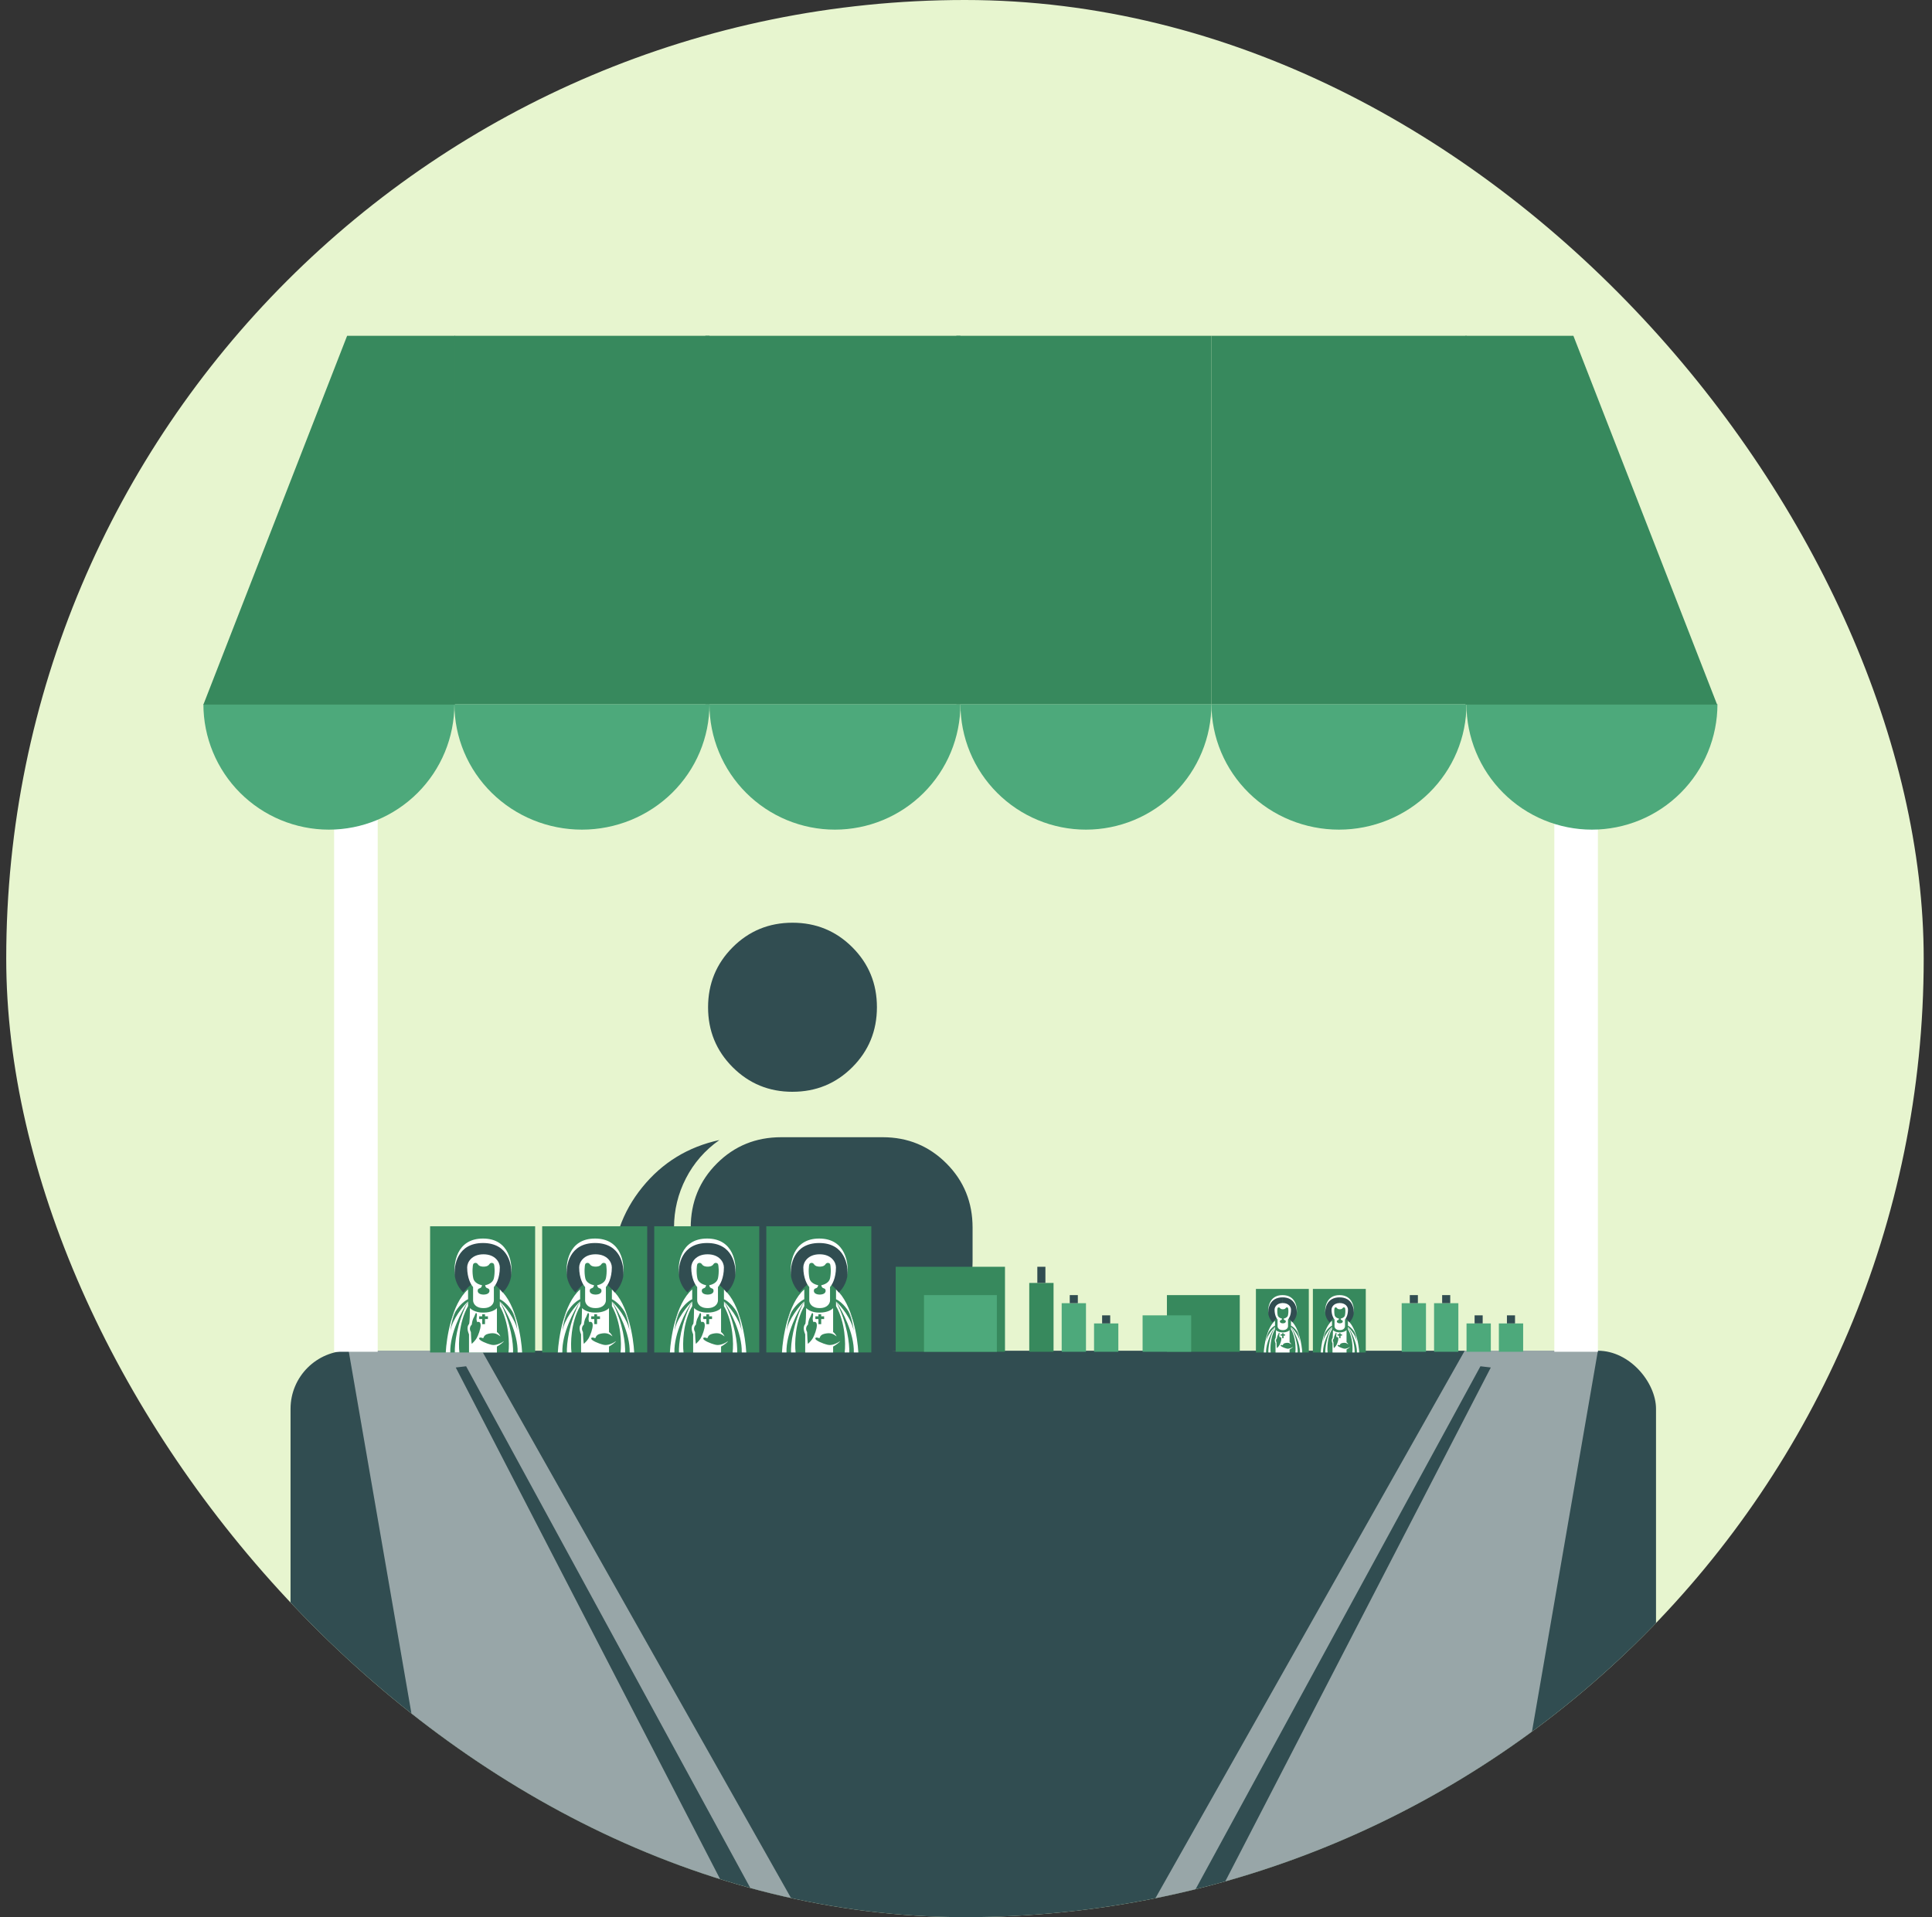 <svg width="133" height="132" viewBox="0 0 133 132" fill="none" xmlns="http://www.w3.org/2000/svg">
<rect x="0" y="0" width="133" height="132" fill="#333333" stroke="none"/>
<g clip-path="url(#clip0_1_2154)">
<rect x="0.429" width="132" height="132" rx="66" fill="#E7F5CF"/>
<rect x="20.001" y="93" width="94" height="52" rx="4" fill="#314D51"/>
<g style="mix-blend-mode:soft-light" opacity="0.5">
<path d="M24.001 93L33.52 148H51.109L54.783 139.466L31.374 94.154L32.088 94.07L55.335 136.754L57.001 135.191L33.17 93H24.001Z" fill="white"/>
</g>
<g style="mix-blend-mode:soft-light" opacity="0.5">
<path d="M110.001 93L100.482 148H82.893L79.219 139.466L102.628 94.154L101.914 94.07L78.667 136.754L77.001 135.191L100.832 93H110.001Z" fill="white"/>
</g>
<path d="M43.678 93.072C43.272 93.072 42.915 92.91 42.61 92.588C42.303 92.266 42.149 91.905 42.149 91.506V87.625C42.149 85.407 42.837 83.448 44.213 81.748C45.591 80.048 47.361 78.963 49.523 78.494C48.532 79.192 47.764 80.072 47.219 81.132C46.674 82.192 46.401 83.322 46.4 84.522V91.499C46.4 91.769 46.443 92.038 46.53 92.307C46.617 92.577 46.741 92.831 46.9 93.07L43.678 93.072ZM49.096 93.072C48.679 93.072 48.317 92.916 48.01 92.606C47.703 92.295 47.55 91.928 47.55 91.506V84.523C47.55 82.778 48.151 81.305 49.354 80.104C50.558 78.901 52.032 78.3 53.775 78.3H60.766C62.49 78.3 63.953 78.901 65.153 80.104C66.354 81.306 66.954 82.78 66.953 84.525V86.847C66.953 88.593 66.353 90.066 65.153 91.269C63.954 92.471 62.482 93.072 60.738 93.072H49.096ZM54.556 75.172C52.937 75.172 51.564 74.607 50.435 73.477C49.307 72.347 48.743 70.972 48.744 69.351C48.745 67.73 49.309 66.354 50.435 65.224C51.564 64.095 52.937 63.531 54.556 63.531C56.175 63.531 57.549 64.095 58.677 65.224C59.806 66.353 60.369 67.728 60.368 69.351C60.367 70.973 59.803 72.349 58.677 73.477C57.549 74.606 56.175 75.171 54.556 75.171" fill="#314D51"/>
<rect x="29.609" y="84.433" width="7.23" height="8.687" fill="#37895D"/>
<path d="M32.222 89.454V88.779C31.652 89.272 31.274 90.136 31.036 91C31.125 90.725 31.24 90.49 31.363 90.291C31.669 89.801 32.033 89.537 32.222 89.454Z" fill="white"/>
<path d="M31.626 93.116C31.556 92.524 31.576 91.057 32.222 89.929V89.606C31.437 91.096 31.288 92.566 31.311 93.116H31.626Z" fill="white"/>
<path d="M31.036 91C30.814 91.805 30.712 92.61 30.687 93.116H30.997C30.968 91.796 31.78 90.267 32.222 89.606C31.904 89.89 31.123 90.838 31.007 91.644C31.018 91.421 31.105 90.84 31.363 90.291C31.24 90.49 31.125 90.725 31.036 91Z" fill="white"/>
<path d="M34.408 89.454V88.779C34.979 89.272 35.356 90.136 35.595 91C35.505 90.725 35.391 90.49 35.267 90.291C34.961 89.801 34.598 89.537 34.408 89.454Z" fill="white"/>
<path d="M35.005 93.116C35.075 92.524 35.054 91.057 34.408 89.929V89.606C35.194 91.096 35.343 92.566 35.319 93.116H35.005Z" fill="white"/>
<path d="M35.595 91C35.817 91.805 35.918 92.61 35.944 93.116H35.634C35.663 91.796 34.851 90.267 34.408 89.606C34.727 89.89 35.508 90.838 35.624 91.644C35.612 91.421 35.525 90.84 35.267 90.291C35.391 90.49 35.505 90.725 35.595 91Z" fill="white"/>
<path fill-rule="evenodd" clip-rule="evenodd" d="M32.353 90.065C32.35 90.414 32.332 91.124 32.287 91.169C32.231 91.225 32.093 91.429 32.287 91.874V93.12H34.208V92.714C34.337 92.642 34.614 92.464 34.696 92.335C34.539 92.452 34.148 92.666 33.839 92.592C33.454 92.5 33.002 92.292 32.986 92.174C32.969 92.055 33.137 92.088 33.233 92.131C33.328 92.174 33.233 91.92 33.622 91.831C34.011 91.742 34.202 91.821 34.449 92.016C34.423 91.954 34.34 91.807 34.208 91.712V90.065C34.125 90.168 33.824 90.374 33.289 90.374C33.091 90.385 32.627 90.339 32.353 90.065ZM32.597 90.75C32.62 90.726 32.701 90.527 32.739 90.43C32.824 90.361 32.86 90.477 32.814 90.688C32.777 90.856 32.83 90.991 32.86 91.037C32.907 90.991 33.088 90.981 33.088 91.244C33.088 91.508 32.923 91.94 32.814 92.131C32.727 92.284 32.554 92.46 32.478 92.53C32.447 92.448 32.423 91.951 32.416 91.712C32.27 91.47 32.397 91.269 32.478 91.198C32.485 91.04 32.567 90.78 32.597 90.75ZM33.197 90.631V90.49H33.388V90.631H33.589V90.819H33.388V91.169H33.197V90.819H32.986V90.631H33.197Z" fill="white"/>
<path d="M33.25 85.553C32.116 85.411 31.286 86.446 31.286 87.548C31.286 88.117 31.52 88.63 31.896 88.993C32.001 88.838 32.279 88.567 32.432 88.451L32.315 87.475L32.565 86.694L33.25 86.591V85.553Z" fill="#314D51"/>
<path d="M33.249 85.553C34.373 85.408 35.213 86.447 35.213 87.548C35.213 88.117 34.979 88.63 34.603 88.994C34.498 88.838 34.22 88.567 34.067 88.452L34.184 87.476L33.934 86.694L33.249 86.592V85.553Z" fill="#314D51"/>
<path fill-rule="evenodd" clip-rule="evenodd" d="M32.568 88.615V89.534C32.568 89.711 32.711 90.065 33.283 90.065C33.855 90.065 33.998 89.711 33.998 89.534V88.615C34.135 88.466 34.407 88.022 34.407 87.26C34.407 86.904 34.093 86.361 33.283 86.361C32.474 86.361 32.16 86.904 32.16 87.26C32.16 88.022 32.432 88.466 32.568 88.615ZM33.181 88.486C33.145 88.799 32.885 88.615 32.885 88.878C32.885 89.004 32.995 89.13 33.29 89.135C33.585 89.13 33.695 89.004 33.695 88.878C33.695 88.615 33.435 88.799 33.399 88.486C33.586 88.46 33.932 88.324 33.998 88.018C34.087 87.61 34.045 87.112 33.998 87.03C33.952 86.947 33.779 86.901 33.685 87.046C33.585 87.202 33.379 87.211 33.29 87.211C33.201 87.211 32.995 87.202 32.895 87.046C32.801 86.901 32.628 86.947 32.581 87.03C32.535 87.112 32.492 87.61 32.581 88.018C32.648 88.324 32.995 88.46 33.181 88.486Z" fill="white"/>
<path d="M33.25 85.584C31.487 85.584 31.224 87.123 31.313 87.893C31.192 87.021 31.41 85.276 33.25 85.276C35.089 85.276 35.307 87.021 35.187 87.893C35.275 87.123 35.013 85.584 33.25 85.584Z" fill="white"/>
<rect x="37.324" y="84.432" width="7.23" height="8.687" fill="#37895D"/>
<path d="M39.937 89.455V88.78C39.366 89.273 38.989 90.137 38.751 91.001C38.84 90.726 38.954 90.49 39.078 90.292C39.384 89.802 39.748 89.538 39.937 89.455Z" fill="white"/>
<path d="M39.341 93.117C39.27 92.525 39.291 91.058 39.937 89.93V89.607C39.151 91.097 39.002 92.567 39.026 93.117H39.341Z" fill="white"/>
<path d="M38.751 91.001C38.529 91.806 38.427 92.611 38.401 93.117H38.711C38.683 91.797 39.495 90.268 39.937 89.607C39.619 89.891 38.837 90.839 38.722 91.645C38.733 91.422 38.82 90.841 39.078 90.292C38.954 90.49 38.84 90.726 38.751 91.001Z" fill="white"/>
<path d="M42.123 89.455V88.78C42.693 89.273 43.071 90.137 43.309 91.001C43.22 90.726 43.106 90.49 42.982 90.292C42.676 89.802 42.312 89.538 42.123 89.455Z" fill="white"/>
<path d="M42.719 93.117C42.79 92.525 42.769 91.058 42.123 89.93V89.607C42.908 91.097 43.058 92.567 43.034 93.117H42.719Z" fill="white"/>
<path d="M43.309 91.001C43.531 91.806 43.633 92.611 43.658 93.117H43.349C43.377 91.797 42.565 90.268 42.123 89.607C42.441 89.891 43.222 90.839 43.338 91.645C43.327 91.422 43.24 90.841 42.982 90.292C43.106 90.49 43.22 90.726 43.309 91.001Z" fill="white"/>
<path fill-rule="evenodd" clip-rule="evenodd" d="M40.068 90.064C40.064 90.413 40.046 91.123 40.002 91.168C39.946 91.224 39.807 91.428 40.002 91.873V93.119H41.923V92.714C42.051 92.641 42.329 92.464 42.411 92.335C42.254 92.451 41.862 92.665 41.554 92.592C41.168 92.499 40.717 92.292 40.7 92.173C40.684 92.055 40.852 92.088 40.947 92.13C41.043 92.173 40.947 91.919 41.336 91.83C41.725 91.742 41.916 91.82 42.163 92.015C42.138 91.954 42.055 91.807 41.923 91.712V90.064C41.839 90.167 41.539 90.374 41.003 90.374C40.806 90.385 40.342 90.338 40.068 90.064ZM40.311 90.749C40.335 90.726 40.416 90.526 40.453 90.43C40.539 90.361 40.575 90.476 40.529 90.687C40.492 90.856 40.544 90.99 40.575 91.036C40.621 90.99 40.802 90.98 40.802 91.244C40.802 91.507 40.638 91.939 40.529 92.13C40.442 92.283 40.269 92.46 40.193 92.529C40.161 92.447 40.138 91.95 40.13 91.712C39.985 91.469 40.111 91.268 40.193 91.198C40.199 91.04 40.282 90.779 40.311 90.749ZM40.911 90.631V90.489H41.102V90.631H41.303V90.819H41.102V91.168H40.911V90.819H40.7V90.631H40.911Z" fill="white"/>
<path d="M40.964 85.553C39.831 85.411 39 86.446 39 87.548C39 88.117 39.235 88.63 39.611 88.993C39.715 88.838 39.994 88.567 40.146 88.451L40.029 87.475L40.279 86.694L40.964 86.592V85.553Z" fill="#314D51"/>
<path d="M40.967 85.553C42.091 85.409 42.931 86.447 42.931 87.548C42.931 88.117 42.697 88.63 42.321 88.994C42.216 88.838 41.938 88.567 41.785 88.452L41.902 87.476L41.652 86.694L40.967 86.592V85.553Z" fill="#314D51"/>
<path fill-rule="evenodd" clip-rule="evenodd" d="M40.28 88.614V89.534C40.28 89.71 40.423 90.064 40.995 90.064C41.567 90.064 41.71 89.71 41.71 89.534V88.614C41.846 88.466 42.119 88.021 42.119 87.26C42.119 86.904 41.804 86.36 40.995 86.36C40.186 86.36 39.871 86.904 39.871 87.26C39.871 88.021 40.144 88.466 40.28 88.614ZM40.893 88.486C40.857 88.799 40.596 88.614 40.596 88.878C40.596 89.004 40.707 89.129 41.002 89.135C41.297 89.129 41.407 89.004 41.407 88.878C41.407 88.614 41.147 88.799 41.11 88.486C41.297 88.459 41.644 88.323 41.71 88.018C41.799 87.609 41.756 87.112 41.71 87.029C41.664 86.946 41.49 86.901 41.397 87.046C41.297 87.201 41.091 87.21 41.002 87.21C40.913 87.21 40.706 87.201 40.606 87.046C40.513 86.901 40.34 86.946 40.293 87.029C40.247 87.112 40.204 87.609 40.293 88.018C40.36 88.323 40.706 88.459 40.893 88.486Z" fill="white"/>
<path d="M40.964 85.584C39.201 85.584 38.939 87.123 39.028 87.892C38.907 87.02 39.125 85.276 40.964 85.276C42.804 85.276 43.022 87.02 42.901 87.892C42.99 87.123 42.727 85.584 40.964 85.584Z" fill="white"/>
<rect x="45.038" y="84.433" width="7.23" height="8.687" fill="#37895D"/>
<path d="M47.652 89.456V88.78C47.081 89.273 46.704 90.137 46.465 91.001C46.555 90.726 46.669 90.491 46.793 90.293C47.099 89.802 47.462 89.539 47.652 89.456Z" fill="white"/>
<path d="M47.055 93.117C46.985 92.525 47.006 91.059 47.652 89.93V89.608C46.866 91.097 46.717 92.568 46.741 93.117H47.055Z" fill="white"/>
<path d="M46.465 91.001C46.243 91.806 46.142 92.611 46.116 93.117H46.426C46.398 91.798 47.209 90.269 47.652 89.608C47.334 89.892 46.552 90.84 46.436 91.645C46.448 91.423 46.535 90.841 46.793 90.293C46.669 90.491 46.555 90.726 46.465 91.001Z" fill="white"/>
<path d="M49.838 89.456V88.78C50.408 89.273 50.786 90.137 51.024 91.001C50.935 90.726 50.82 90.491 50.697 90.293C50.391 89.802 50.027 89.539 49.838 89.456Z" fill="white"/>
<path d="M50.434 93.117C50.504 92.525 50.483 91.059 49.838 89.93V89.608C50.623 91.097 50.772 92.568 50.749 93.117H50.434Z" fill="white"/>
<path d="M51.024 91.001C51.246 91.806 51.348 92.611 51.373 93.117H51.063C51.092 91.798 50.28 90.269 49.838 89.608C50.156 89.892 50.937 90.84 51.053 91.645C51.042 91.423 50.955 90.841 50.697 90.293C50.82 90.491 50.935 90.726 51.024 91.001Z" fill="white"/>
<path fill-rule="evenodd" clip-rule="evenodd" d="M47.782 90.065C47.779 90.414 47.761 91.124 47.717 91.169C47.66 91.225 47.522 91.429 47.717 91.874V93.12H49.638V92.714C49.766 92.642 50.044 92.464 50.125 92.335C49.968 92.452 49.577 92.666 49.269 92.592C48.883 92.5 48.432 92.292 48.415 92.174C48.399 92.055 48.567 92.088 48.662 92.131C48.758 92.174 48.662 91.92 49.051 91.831C49.44 91.742 49.631 91.821 49.878 92.016C49.853 91.954 49.77 91.807 49.638 91.712V90.065C49.554 90.168 49.253 90.374 48.718 90.374C48.52 90.385 48.057 90.339 47.782 90.065ZM48.026 90.75C48.05 90.726 48.131 90.527 48.168 90.43C48.254 90.361 48.29 90.477 48.244 90.688C48.207 90.856 48.259 90.991 48.29 91.037C48.336 90.991 48.517 90.981 48.517 91.244C48.517 91.508 48.352 91.94 48.244 92.131C48.157 92.284 47.983 92.46 47.908 92.53C47.876 92.448 47.853 91.951 47.845 91.712C47.7 91.47 47.826 91.269 47.908 91.198C47.914 91.04 47.997 90.78 48.026 90.75ZM48.626 90.631V90.49H48.817V90.631H49.018V90.819H48.817V91.169H48.626V90.819H48.415V90.631H48.626Z" fill="white"/>
<path d="M48.679 85.553C47.545 85.411 46.715 86.446 46.715 87.548C46.715 88.117 46.949 88.63 47.325 88.993C47.43 88.838 47.709 88.567 47.861 88.451L47.744 87.475L47.994 86.694L48.679 86.591V85.553Z" fill="#314D51"/>
<path d="M48.676 85.553C49.8 85.408 50.64 86.446 50.64 87.548C50.64 88.117 50.406 88.63 50.03 88.994C49.925 88.838 49.647 88.567 49.494 88.452L49.611 87.476L49.361 86.694L48.676 86.592V85.553Z" fill="#314D51"/>
<path fill-rule="evenodd" clip-rule="evenodd" d="M47.995 88.615V89.534C47.995 89.711 48.138 90.065 48.71 90.065C49.282 90.065 49.425 89.711 49.425 89.534V88.615C49.561 88.466 49.834 88.022 49.834 87.26C49.834 86.904 49.519 86.361 48.71 86.361C47.901 86.361 47.586 86.904 47.586 87.26C47.586 88.022 47.859 88.466 47.995 88.615ZM48.608 88.486C48.572 88.799 48.311 88.615 48.311 88.878C48.311 89.004 48.422 89.13 48.717 89.135C49.011 89.13 49.122 89.004 49.122 88.878C49.122 88.615 48.861 88.799 48.825 88.486C49.012 88.46 49.358 88.324 49.425 88.018C49.514 87.61 49.471 87.112 49.425 87.03C49.379 86.947 49.205 86.901 49.112 87.046C49.012 87.202 48.806 87.211 48.717 87.211C48.627 87.211 48.421 87.202 48.321 87.046C48.228 86.901 48.054 86.947 48.008 87.03C47.962 87.112 47.919 87.61 48.008 88.018C48.075 88.324 48.421 88.46 48.608 88.486Z" fill="white"/>
<path d="M48.679 85.584C46.916 85.584 46.653 87.123 46.742 87.893C46.622 87.021 46.84 85.276 48.679 85.276C50.518 85.276 50.737 87.021 50.616 87.893C50.705 87.123 50.442 85.584 48.679 85.584Z" fill="white"/>
<rect x="52.753" y="84.432" width="7.23" height="8.687" fill="#37895D"/>
<path d="M55.367 89.455V88.779C54.796 89.272 54.419 90.136 54.18 91C54.27 90.725 54.384 90.49 54.508 90.292C54.813 89.801 55.177 89.538 55.367 89.455Z" fill="white"/>
<path d="M54.77 93.116C54.7 92.524 54.721 91.058 55.367 89.929V89.606C54.581 91.096 54.432 92.567 54.456 93.116H54.77Z" fill="white"/>
<path d="M54.18 91C53.958 91.805 53.856 92.61 53.831 93.116H54.141C54.112 91.796 54.924 90.267 55.367 89.606C55.048 89.89 54.267 90.838 54.151 91.644C54.163 91.422 54.25 90.84 54.508 90.292C54.384 90.49 54.27 90.725 54.18 91Z" fill="white"/>
<path d="M57.553 89.455V88.779C58.123 89.272 58.5 90.136 58.739 91C58.649 90.725 58.535 90.49 58.412 90.292C58.106 89.801 57.742 89.538 57.553 89.455Z" fill="white"/>
<path d="M58.149 93.116C58.219 92.524 58.198 91.058 57.553 89.929V89.606C58.338 91.096 58.487 92.567 58.464 93.116H58.149Z" fill="white"/>
<path d="M58.739 91C58.961 91.805 59.063 92.61 59.088 93.116H58.778C58.807 91.796 57.995 90.267 57.553 89.606C57.871 89.89 58.652 90.838 58.768 91.644C58.757 91.422 58.669 90.84 58.412 90.292C58.535 90.49 58.649 90.725 58.739 91Z" fill="white"/>
<path fill-rule="evenodd" clip-rule="evenodd" d="M55.497 90.065C55.494 90.414 55.476 91.124 55.431 91.169C55.375 91.225 55.237 91.429 55.431 91.874V93.12H57.352V92.714C57.481 92.642 57.758 92.465 57.84 92.335C57.683 92.452 57.292 92.666 56.983 92.593C56.598 92.5 56.146 92.293 56.13 92.174C56.113 92.055 56.281 92.088 56.377 92.131C56.472 92.174 56.377 91.92 56.766 91.831C57.155 91.742 57.346 91.821 57.593 92.016C57.568 91.954 57.484 91.808 57.352 91.713V90.065C57.269 90.168 56.968 90.375 56.433 90.375C56.235 90.386 55.771 90.339 55.497 90.065ZM55.741 90.75C55.765 90.727 55.845 90.527 55.883 90.431C55.968 90.362 56.005 90.477 55.958 90.688C55.921 90.856 55.974 90.991 56.005 91.037C56.051 90.991 56.232 90.981 56.232 91.245C56.232 91.508 56.067 91.94 55.958 92.131C55.871 92.284 55.698 92.461 55.622 92.53C55.591 92.448 55.567 91.951 55.56 91.713C55.415 91.47 55.541 91.269 55.622 91.198C55.629 91.04 55.711 90.78 55.741 90.75ZM56.341 90.632V90.49H56.532V90.632H56.733V90.82H56.532V91.169H56.341V90.82H56.13V90.632H56.341Z" fill="white"/>
<path d="M56.394 85.553C55.26 85.411 54.43 86.446 54.43 87.548C54.43 88.117 54.664 88.63 55.04 88.993C55.145 88.838 55.423 88.567 55.576 88.451L55.459 87.475L55.709 86.694L56.394 86.592V85.553Z" fill="#314D51"/>
<path d="M56.39 85.553C57.514 85.409 58.355 86.447 58.355 87.548C58.355 88.117 58.12 88.63 57.744 88.994C57.639 88.838 57.361 88.567 57.209 88.452L57.325 87.476L57.075 86.694L56.39 86.592V85.553Z" fill="#314D51"/>
<path fill-rule="evenodd" clip-rule="evenodd" d="M55.71 88.614V89.534C55.71 89.71 55.853 90.064 56.425 90.064C56.997 90.064 57.14 89.71 57.14 89.534V88.614C57.276 88.466 57.548 88.021 57.548 87.26C57.548 86.904 57.234 86.36 56.425 86.36C55.615 86.36 55.301 86.904 55.301 87.26C55.301 88.021 55.573 88.466 55.71 88.614ZM56.323 88.486C56.286 88.799 56.026 88.614 56.026 88.878C56.026 89.004 56.136 89.129 56.431 89.135C56.726 89.129 56.837 89.004 56.837 88.878C56.837 88.614 56.576 88.799 56.54 88.486C56.727 88.459 57.073 88.323 57.14 88.018C57.229 87.609 57.186 87.112 57.14 87.029C57.093 86.946 56.92 86.901 56.827 87.046C56.727 87.201 56.52 87.21 56.431 87.21C56.342 87.21 56.136 87.201 56.036 87.046C55.943 86.901 55.769 86.946 55.723 87.029C55.677 87.112 55.634 87.609 55.723 88.018C55.789 88.323 56.136 88.459 56.323 88.486Z" fill="white"/>
<path d="M56.394 85.584C54.631 85.584 54.368 87.123 54.457 87.892C54.336 87.02 54.555 85.276 56.394 85.276C58.233 85.276 58.452 87.02 58.331 87.892C58.42 87.123 58.157 85.584 56.394 85.584Z" fill="white"/>
<rect x="90.38" y="88.746" width="3.641" height="4.374" fill="#37895D"/>
<path d="M91.695 91.276V90.935C91.408 91.184 91.218 91.619 91.097 92.054C91.142 91.915 91.2 91.797 91.262 91.697C91.416 91.45 91.6 91.317 91.695 91.276Z" fill="white"/>
<path d="M91.395 93.119C91.359 92.821 91.37 92.083 91.695 91.515V91.352C91.299 92.102 91.224 92.843 91.236 93.119H91.395Z" fill="white"/>
<path d="M91.097 92.054C90.986 92.459 90.934 92.865 90.922 93.119H91.078C91.063 92.455 91.472 91.685 91.695 91.352C91.535 91.495 91.141 91.972 91.083 92.378C91.089 92.266 91.132 91.973 91.262 91.697C91.2 91.797 91.142 91.915 91.097 92.054Z" fill="white"/>
<path d="M92.795 91.276V90.935C93.082 91.184 93.272 91.619 93.392 92.054C93.347 91.915 93.29 91.797 93.228 91.697C93.073 91.45 92.89 91.317 92.795 91.276Z" fill="white"/>
<path d="M93.095 93.119C93.131 92.821 93.12 92.083 92.795 91.515V91.352C93.19 92.102 93.266 92.843 93.254 93.119H93.095Z" fill="white"/>
<path d="M93.392 92.054C93.504 92.459 93.555 92.865 93.568 93.119H93.412C93.426 92.455 93.018 91.685 92.795 91.352C92.955 91.495 93.349 91.972 93.407 92.378C93.401 92.266 93.357 91.973 93.228 91.697C93.29 91.797 93.347 91.915 93.392 92.054Z" fill="white"/>
<path fill-rule="evenodd" clip-rule="evenodd" d="M91.763 91.581C91.761 91.757 91.752 92.115 91.73 92.137C91.701 92.165 91.632 92.268 91.73 92.492V93.12H92.697V92.915C92.762 92.879 92.902 92.79 92.943 92.725C92.864 92.783 92.667 92.891 92.511 92.854C92.317 92.808 92.09 92.703 92.082 92.643C92.073 92.584 92.158 92.6 92.206 92.622C92.254 92.643 92.206 92.516 92.402 92.471C92.597 92.426 92.694 92.466 92.818 92.564C92.805 92.533 92.763 92.459 92.697 92.411V91.581C92.655 91.633 92.504 91.737 92.234 91.737C92.135 91.743 91.901 91.719 91.763 91.581ZM91.886 91.927C91.898 91.915 91.938 91.814 91.957 91.766C92 91.731 92.018 91.789 91.995 91.895C91.977 91.98 92.003 92.048 92.018 92.071C92.042 92.048 92.133 92.043 92.133 92.175C92.133 92.308 92.05 92.526 91.995 92.622C91.951 92.699 91.864 92.788 91.826 92.823C91.81 92.781 91.798 92.531 91.794 92.411C91.721 92.289 91.785 92.188 91.826 92.152C91.829 92.073 91.871 91.942 91.886 91.927ZM92.188 91.867V91.795H92.284V91.867H92.385V91.961H92.284V92.137H92.188V91.961H92.082V91.867H92.188Z" fill="white"/>
<path d="M92.213 89.31C91.642 89.238 91.224 89.759 91.224 90.314C91.224 90.601 91.342 90.859 91.531 91.042C91.584 90.964 91.724 90.827 91.801 90.769L91.742 90.278L91.868 89.884L92.213 89.833V89.31Z" fill="#314D51"/>
<path d="M92.211 89.31C92.777 89.237 93.2 89.76 93.2 90.314C93.2 90.601 93.082 90.859 92.893 91.042C92.84 90.964 92.7 90.828 92.623 90.769L92.682 90.278L92.556 89.885L92.211 89.833V89.31Z" fill="#314D51"/>
<path fill-rule="evenodd" clip-rule="evenodd" d="M91.87 90.852V91.315C91.87 91.404 91.942 91.582 92.23 91.582C92.518 91.582 92.59 91.404 92.59 91.315V90.852C92.659 90.777 92.796 90.553 92.796 90.17C92.796 89.991 92.638 89.717 92.23 89.717C91.822 89.717 91.664 89.991 91.664 90.17C91.664 90.553 91.801 90.777 91.87 90.852ZM92.178 90.787C92.16 90.945 92.029 90.852 92.029 90.985C92.029 91.048 92.085 91.111 92.233 91.114C92.382 91.111 92.437 91.048 92.437 90.985C92.437 90.852 92.306 90.945 92.288 90.787C92.382 90.774 92.556 90.706 92.59 90.552C92.635 90.346 92.613 90.095 92.59 90.054C92.567 90.012 92.479 89.989 92.432 90.062C92.382 90.141 92.278 90.145 92.233 90.145C92.188 90.145 92.085 90.141 92.034 90.062C91.987 89.989 91.9 90.012 91.876 90.054C91.853 90.095 91.832 90.346 91.876 90.552C91.91 90.706 92.085 90.774 92.178 90.787Z" fill="white"/>
<path d="M92.213 89.326C91.325 89.326 91.193 90.101 91.238 90.488C91.177 90.049 91.287 89.171 92.213 89.171C93.139 89.171 93.249 90.049 93.188 90.488C93.233 90.101 93.101 89.326 92.213 89.326Z" fill="white"/>
<rect x="86.458" y="88.746" width="3.641" height="4.374" fill="#37895D"/>
<path d="M87.773 91.275V90.934C87.486 91.183 87.296 91.618 87.176 92.053C87.221 91.914 87.278 91.796 87.341 91.696C87.495 91.449 87.678 91.317 87.773 91.275Z" fill="white"/>
<path d="M87.473 93.118C87.438 92.82 87.448 92.082 87.773 91.514V91.351C87.378 92.101 87.303 92.842 87.314 93.118H87.473Z" fill="white"/>
<path d="M87.176 92.053C87.064 92.458 87.013 92.864 87 93.118H87.156C87.142 92.454 87.55 91.684 87.773 91.351C87.613 91.494 87.219 91.971 87.161 92.377C87.167 92.265 87.211 91.972 87.341 91.696C87.278 91.796 87.221 91.914 87.176 92.053Z" fill="white"/>
<path d="M88.873 91.275V90.934C89.16 91.183 89.35 91.618 89.471 92.053C89.426 91.914 89.368 91.796 89.306 91.696C89.152 91.449 88.969 91.317 88.873 91.275Z" fill="white"/>
<path d="M89.174 93.118C89.209 92.82 89.198 92.082 88.873 91.514V91.351C89.269 92.101 89.344 92.842 89.332 93.118H89.174Z" fill="white"/>
<path d="M89.471 92.053C89.582 92.458 89.634 92.864 89.647 93.118H89.49C89.505 92.454 89.096 91.684 88.873 91.351C89.034 91.494 89.427 91.971 89.485 92.377C89.48 92.265 89.436 91.972 89.306 91.696C89.368 91.796 89.426 91.914 89.471 92.053Z" fill="white"/>
<path fill-rule="evenodd" clip-rule="evenodd" d="M87.841 91.582C87.84 91.758 87.831 92.115 87.808 92.138C87.78 92.166 87.71 92.269 87.808 92.493V93.12H88.775V92.916C88.84 92.88 88.98 92.79 89.021 92.725C88.942 92.784 88.745 92.892 88.59 92.855C88.395 92.808 88.168 92.704 88.16 92.644C88.151 92.584 88.236 92.601 88.284 92.622C88.332 92.644 88.284 92.516 88.48 92.471C88.676 92.427 88.772 92.466 88.897 92.564C88.884 92.533 88.842 92.459 88.775 92.412V91.582C88.733 91.634 88.582 91.738 88.312 91.738C88.213 91.743 87.979 91.72 87.841 91.582ZM87.964 91.927C87.976 91.915 88.017 91.815 88.035 91.766C88.079 91.731 88.097 91.789 88.074 91.895C88.055 91.981 88.081 92.048 88.097 92.071C88.12 92.048 88.211 92.043 88.211 92.176C88.211 92.309 88.128 92.526 88.074 92.622C88.03 92.699 87.942 92.788 87.904 92.823C87.888 92.782 87.877 92.532 87.873 92.412C87.8 92.29 87.863 92.188 87.904 92.153C87.908 92.073 87.949 91.942 87.964 91.927ZM88.266 91.867V91.796H88.362V91.867H88.463V91.962H88.362V92.138H88.266V91.962H88.16V91.867H88.266Z" fill="white"/>
<path d="M88.291 89.31C87.721 89.239 87.302 89.76 87.302 90.315C87.302 90.601 87.421 90.86 87.61 91.043C87.663 90.964 87.803 90.828 87.879 90.77L87.821 90.278L87.947 89.885L88.291 89.833V89.31Z" fill="#314D51"/>
<path d="M88.289 89.311C88.855 89.237 89.278 89.76 89.278 90.315C89.278 90.602 89.16 90.86 88.971 91.043C88.918 90.965 88.778 90.828 88.701 90.77L88.76 90.278L88.634 89.885L88.289 89.834V89.311Z" fill="#314D51"/>
<path fill-rule="evenodd" clip-rule="evenodd" d="M87.948 90.852V91.315C87.948 91.404 88.02 91.582 88.308 91.582C88.596 91.582 88.668 91.404 88.668 91.315V90.852C88.737 90.777 88.874 90.553 88.874 90.17C88.874 89.991 88.716 89.717 88.308 89.717C87.901 89.717 87.742 89.991 87.742 90.17C87.742 90.553 87.88 90.777 87.948 90.852ZM88.257 90.787C88.239 90.945 88.108 90.852 88.108 90.985C88.108 91.048 88.163 91.111 88.312 91.114C88.46 91.111 88.516 91.048 88.516 90.985C88.516 90.852 88.385 90.945 88.366 90.787C88.46 90.774 88.635 90.705 88.668 90.552C88.713 90.346 88.692 90.095 88.668 90.054C88.645 90.012 88.558 89.989 88.511 90.062C88.46 90.14 88.356 90.145 88.312 90.145C88.267 90.145 88.163 90.14 88.112 90.062C88.066 89.989 87.978 90.012 87.955 90.054C87.932 90.095 87.91 90.346 87.955 90.552C87.988 90.705 88.163 90.774 88.257 90.787Z" fill="white"/>
<path d="M88.291 89.326C87.404 89.326 87.271 90.101 87.316 90.489C87.255 90.05 87.365 89.171 88.291 89.171C89.218 89.171 89.328 90.05 89.267 90.489C89.311 90.101 89.179 89.326 88.291 89.326Z" fill="white"/>
<rect x="26.001" y="55.171" width="37.901" height="3" transform="rotate(90 26.001 55.171)" fill="white"/>
<rect x="110.001" y="55.171" width="37.901" height="3" transform="rotate(90 110.001 55.171)" fill="white"/>
<path d="M31.28 48.482C31.28 49.617 31.057 50.74 30.623 51.788C30.189 52.837 29.552 53.789 28.75 54.591C27.948 55.393 26.995 56.03 25.947 56.464C24.899 56.898 23.776 57.122 22.641 57.122C21.507 57.122 20.383 56.898 19.335 56.464C18.287 56.03 17.335 55.393 16.532 54.591C15.73 53.789 15.094 52.837 14.66 51.788C14.225 50.74 14.002 49.617 14.002 48.482L22.641 48.482H31.28Z" fill="#4DA97B"/>
<path d="M48.839 48.482C48.839 49.617 48.612 50.74 48.171 51.788C47.73 52.837 47.083 53.789 46.268 54.591C45.453 55.393 44.485 56.03 43.42 56.464C42.355 56.898 41.213 57.122 40.06 57.122C38.907 57.122 37.766 56.898 36.701 56.464C35.636 56.03 34.668 55.393 33.853 54.591C33.038 53.789 32.391 52.837 31.95 51.788C31.509 50.74 31.282 49.617 31.282 48.482L40.06 48.482H48.839Z" fill="#4DA97B"/>
<path d="M66.115 48.482C66.115 49.617 65.892 50.74 65.458 51.788C65.023 52.837 64.387 53.789 63.585 54.591C62.783 55.393 61.83 56.03 60.782 56.464C59.734 56.898 58.611 57.122 57.476 57.122C56.341 57.122 55.218 56.898 54.17 56.464C53.122 56.03 52.169 55.393 51.367 54.591C50.565 53.789 49.928 52.837 49.494 51.788C49.06 50.74 48.837 49.617 48.837 48.482L57.476 48.482H66.115Z" fill="#4DA97B"/>
<path d="M83.395 48.482C83.395 49.617 83.172 50.74 82.737 51.788C82.303 52.837 81.667 53.789 80.865 54.591C80.062 55.393 79.11 56.03 78.062 56.464C77.014 56.898 75.89 57.122 74.756 57.122C73.621 57.122 72.498 56.898 71.45 56.464C70.401 56.03 69.449 55.393 68.647 54.591C67.845 53.789 67.208 52.837 66.774 51.788C66.34 50.74 66.117 49.617 66.117 48.482L74.756 48.482H83.395Z" fill="#4DA97B"/>
<path d="M100.953 48.482C100.953 49.617 100.726 50.74 100.285 51.788C99.844 52.837 99.197 53.789 98.382 54.591C97.567 55.393 96.599 56.03 95.534 56.464C94.469 56.898 93.328 57.122 92.175 57.122C91.022 57.122 89.88 56.898 88.815 56.464C87.75 56.03 86.782 55.393 85.967 54.591C85.152 53.789 84.505 52.837 84.064 51.788C83.623 50.74 83.396 49.617 83.396 48.482L92.175 48.482H100.953Z" fill="#4DA97B"/>
<path d="M118.23 48.482C118.23 49.617 118.006 50.74 117.572 51.788C117.138 52.837 116.502 53.789 115.699 54.591C114.897 55.393 113.945 56.03 112.897 56.464C111.848 56.898 110.725 57.122 109.59 57.122C108.456 57.122 107.333 56.898 106.284 56.464C105.236 56.03 104.284 55.393 103.482 54.591C102.679 53.789 102.043 52.837 101.609 51.788C101.175 50.74 100.951 49.617 100.951 48.482L109.59 48.482H118.23Z" fill="#4DA97B"/>
<rect x="31.282" y="23.122" width="17.557" height="25.36" fill="#37895D"/>
<rect x="48.558" y="23.122" width="17.557" height="25.36" fill="#37895D"/>
<rect x="65.838" y="23.122" width="17.557" height="25.36" fill="#37895D"/>
<rect x="83.396" y="23.122" width="17.557" height="25.36" fill="#37895D"/>
<path d="M23.895 23.122L31.319 23.122L31.319 48.515L14.001 48.515L23.895 23.122Z" fill="#37895D"/>
<path d="M108.314 23.122L100.889 23.122L100.889 48.515L118.208 48.515L108.314 23.122Z" fill="#37895D"/>
<rect x="61.659" y="87.219" width="7.525" height="5.852" fill="#37895D"/>
<rect x="63.608" y="89.17" width="5.016" height="3.902" fill="#4DA97B"/>
<rect x="80.331" y="89.17" width="5.016" height="3.902" fill="#37895D"/>
<rect x="78.657" y="90.564" width="3.344" height="2.508" fill="#4DA97B"/>
<rect width="1.672" height="4.738" transform="matrix(-1 0 0 1 72.527 88.334)" fill="#37895D"/>
<rect width="0.557" height="1.115" transform="matrix(-1 0 0 1 71.967 87.22)" fill="#314D51"/>
<rect width="1.672" height="3.344" transform="matrix(-1 0 0 1 74.759 89.728)" fill="#4DA97B"/>
<rect width="0.557" height="0.557" transform="matrix(-1 0 0 1 74.199 89.171)" fill="#314D51"/>
<rect width="1.672" height="1.951" transform="matrix(-1 0 0 1 76.987 91.121)" fill="#4DA97B"/>
<rect width="0.557" height="0.557" transform="matrix(-1 0 0 1 76.427 90.564)" fill="#314D51"/>
<rect width="1.672" height="3.344" transform="matrix(-1 0 0 1 100.394 89.728)" fill="#4DA97B"/>
<rect width="0.557" height="0.557" transform="matrix(-1 0 0 1 99.835 89.171)" fill="#314D51"/>
<rect width="1.672" height="3.344" transform="matrix(-1 0 0 1 98.165 89.728)" fill="#4DA97B"/>
<rect width="0.557" height="0.557" transform="matrix(-1 0 0 1 97.608 89.171)" fill="#314D51"/>
<rect width="1.672" height="1.951" transform="matrix(-1 0 0 1 102.629 91.121)" fill="#4DA97B"/>
<rect width="0.557" height="0.557" transform="matrix(-1 0 0 1 102.069 90.563)" fill="#314D51"/>
<rect width="1.672" height="1.951" transform="matrix(-1 0 0 1 104.855 91.121)" fill="#4DA97B"/>
<rect width="0.557" height="0.557" transform="matrix(-1 0 0 1 104.295 90.564)" fill="#314D51"/>
</g>
<defs>
<clipPath id="clip0_1_2154">
<rect x="0.429" width="132" height="132" rx="66" fill="white"/>
</clipPath>
</defs>
</svg>
